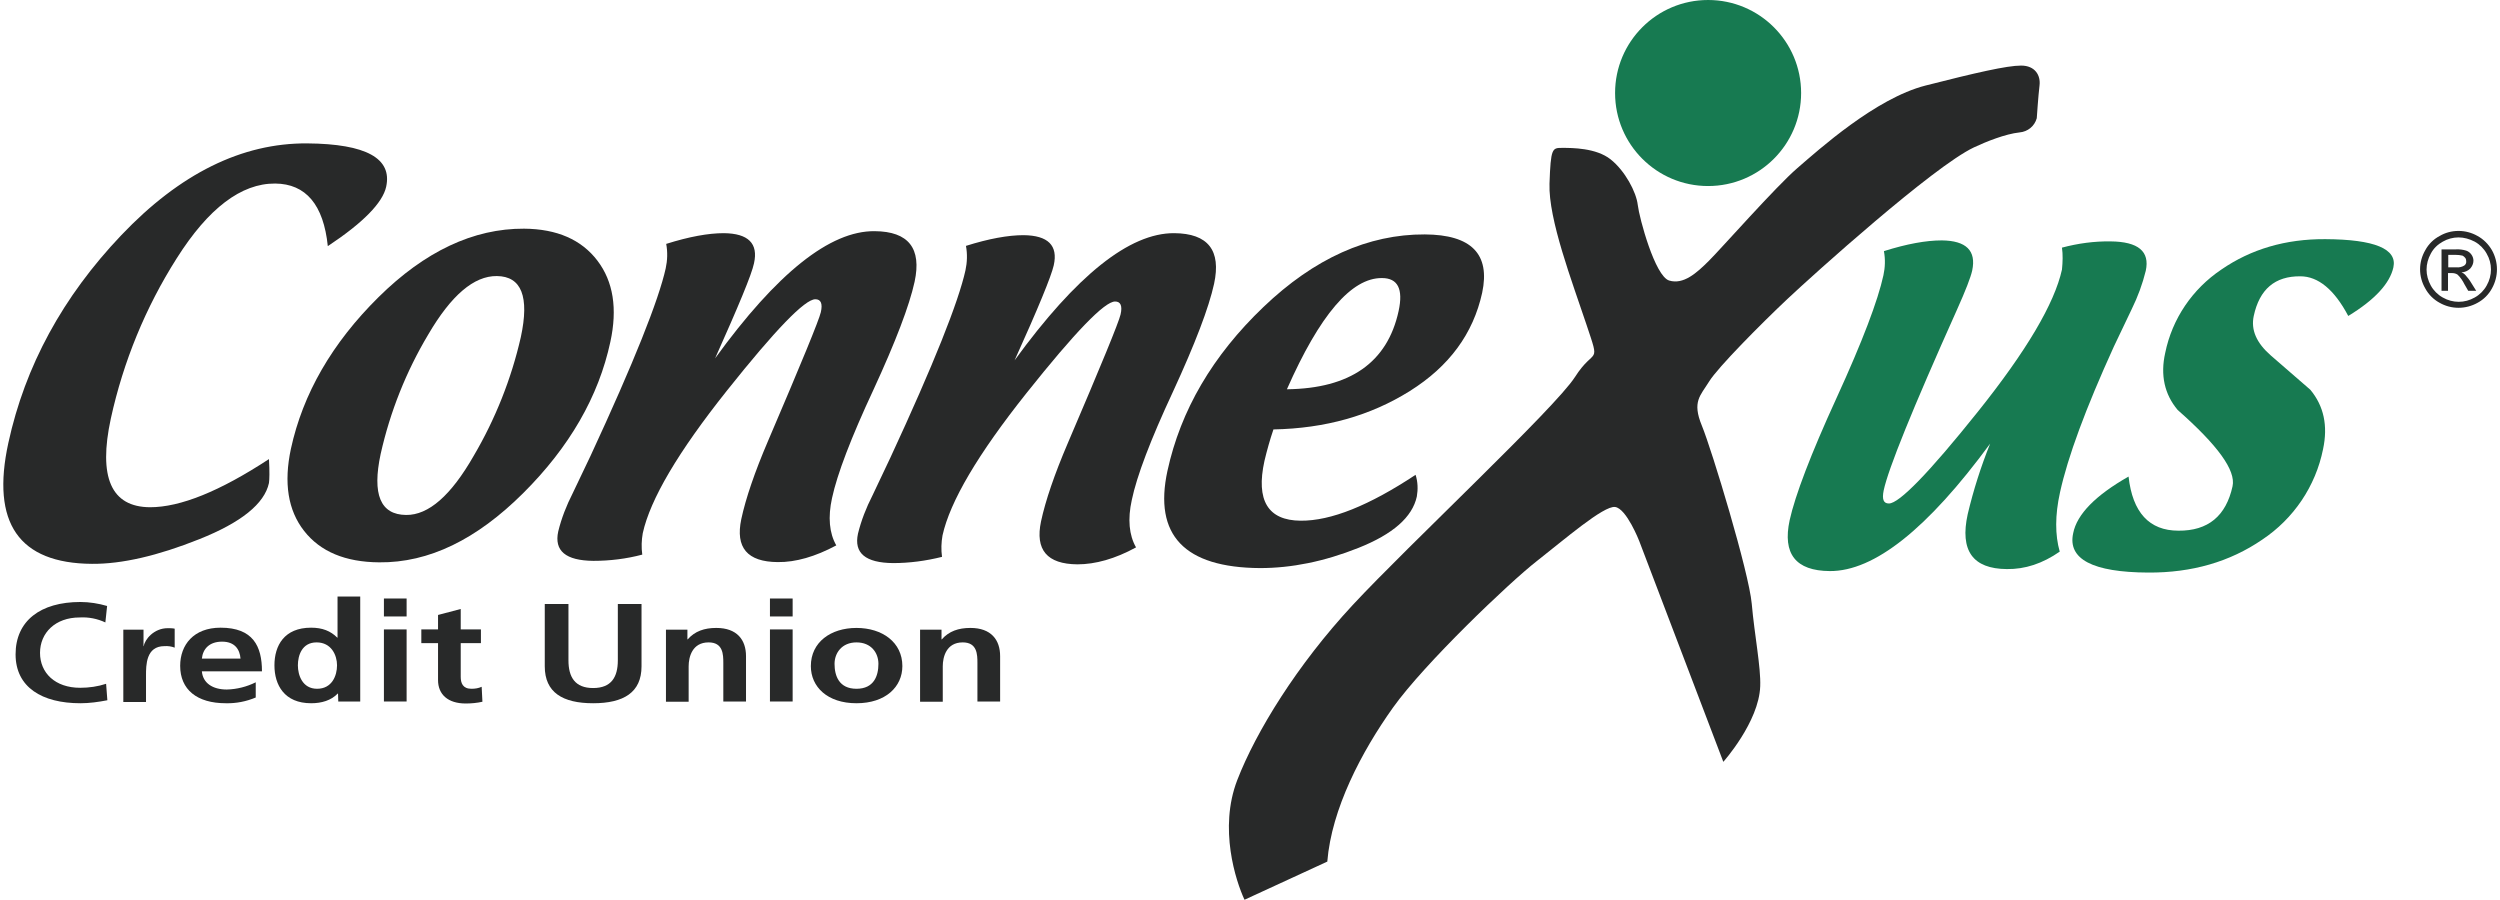 <?xml version="1.0" encoding="UTF-8"?> <svg xmlns="http://www.w3.org/2000/svg" width="300" height="108" viewBox="0 0 300 108" fill="none"><g clip-path="url(#clip0_1579_17539)"><path d="M32.274 55.092C32.364 56.619 32.334 57.546 32.274 57.965C31.735 60.449 28.953 62.693 23.925 64.698C18.898 66.703 14.618 67.691 11.027 67.661C2.259 67.601 -1.092 62.753 1.002 53.147C3.007 43.93 7.526 35.611 14.559 28.22C21.591 20.828 29.042 17.147 36.883 17.207C43.945 17.267 47.087 19.003 46.339 22.414C45.92 24.329 43.586 26.723 39.337 29.536C38.828 24.569 36.703 22.055 33.022 22.025C28.953 21.995 25.002 24.988 21.202 31.003C17.461 36.898 14.798 43.392 13.302 50.215C11.775 57.277 13.332 60.838 18 60.868C21.651 60.868 26.379 58.953 32.274 55.092Z" fill="#282929"></path><path d="M45.501 67.481C41.431 67.451 38.439 66.195 36.493 63.711C34.548 61.227 34.04 57.935 34.907 53.865C36.344 47.252 39.845 41.177 45.411 35.671C50.977 30.165 56.813 27.412 62.888 27.441C66.838 27.471 69.77 28.758 71.686 31.272C73.601 33.785 74.109 37.047 73.242 41.027C71.835 47.581 68.334 53.656 62.768 59.192C57.202 64.728 51.486 67.541 45.501 67.481ZM48.733 61.795C51.426 61.825 54.119 59.461 56.843 54.703C59.446 50.274 61.361 45.456 62.498 40.459C63.546 35.611 62.588 33.157 59.626 33.127C56.873 33.097 54.149 35.431 51.396 40.13C48.733 44.589 46.818 49.407 45.681 54.464C44.633 59.342 45.651 61.766 48.733 61.795Z" fill="#282929"></path><path d="M85.811 43.003C93.232 32.768 99.606 27.681 104.963 27.741C109.032 27.771 110.618 29.806 109.751 33.816C109.122 36.688 107.476 40.998 104.813 46.773C102.12 52.549 100.474 56.858 99.845 59.761C99.337 62.065 99.516 63.98 100.354 65.447C97.84 66.793 95.476 67.481 93.322 67.451C89.671 67.421 88.234 65.716 88.953 62.304C89.491 59.791 90.569 56.648 92.155 52.938C96.165 43.571 98.289 38.394 98.499 37.466C98.738 36.419 98.499 35.91 97.84 35.91C96.584 35.91 93.052 39.561 87.217 46.893C81.382 54.224 78.03 59.91 77.132 63.98C76.983 64.818 76.953 65.686 77.072 66.554C75.157 67.062 73.182 67.302 71.207 67.302C67.885 67.272 66.479 66.105 66.988 63.771C67.377 62.185 67.975 60.658 68.723 59.192L70.878 54.673C76.055 43.511 79.047 36 79.885 32.2C80.095 31.242 80.125 30.224 79.945 29.267C82.698 28.399 85.002 27.98 86.858 27.98C89.79 28.01 91.017 29.207 90.479 31.601C90.21 32.918 88.623 36.718 85.811 43.003Z" fill="#282929"></path><path d="M121.75 43.242C129.172 33.038 135.546 27.95 140.902 27.98C144.972 28.01 146.558 30.045 145.69 34.055C145.062 36.928 143.416 41.237 140.753 47.013C138.059 52.788 136.414 57.127 135.815 60C135.306 62.304 135.486 64.22 136.324 65.686C133.81 67.062 131.446 67.721 129.291 67.721C125.641 67.691 124.204 65.985 124.922 62.574C125.461 60.06 126.538 56.918 128.124 53.207C132.134 43.841 134.259 38.663 134.468 37.736C134.708 36.688 134.468 36.18 133.81 36.18C132.553 36.18 129.022 39.831 123.187 47.162C117.351 54.494 114 60.18 113.102 64.249C112.952 65.087 112.922 65.955 113.042 66.823C111.127 67.302 109.152 67.571 107.177 67.571C103.855 67.541 102.449 66.374 102.957 64.04C103.346 62.454 103.945 60.928 104.693 59.462L106.848 54.913C112.025 43.751 115.017 36.24 115.855 32.439C116.065 31.482 116.094 30.464 115.915 29.506C118.668 28.639 120.972 28.22 122.828 28.22C125.76 28.25 126.987 29.447 126.449 31.841C126.149 33.157 124.593 36.958 121.75 43.242Z" fill="#282929"></path><path d="M152.813 51.531C152.394 52.758 152.035 54.045 151.736 55.302C150.688 60.06 152.155 62.454 156.075 62.484C159.726 62.514 164.304 60.658 169.87 56.978C170.14 57.816 170.17 58.713 170.02 59.581C169.481 62.065 167.147 64.1 163.017 65.746C158.888 67.391 154.968 68.17 151.197 68.17C142.13 68.11 138.419 64.219 140.095 56.499C141.681 49.227 145.511 42.673 151.616 36.838C157.721 31.003 164.185 28.1 170.978 28.13C176.574 28.16 178.848 30.494 177.86 35.132C176.783 40.04 173.91 43.96 169.182 46.923C164.454 49.885 159.037 51.411 152.813 51.531ZM154.429 46.713C162 46.623 166.489 43.511 167.835 37.317C168.404 34.683 167.746 33.367 165.83 33.367C162.18 33.337 158.379 37.766 154.429 46.713Z" fill="#282929"></path><path d="M247.436 29.716C249.351 29.207 251.296 28.938 253.271 28.968C256.593 28.997 257.999 30.165 257.491 32.499C257.102 34.085 256.533 35.611 255.815 37.077L253.66 41.596C250.279 49.017 248.124 54.853 247.197 59.102C246.598 61.825 246.598 64.189 247.167 66.195C245.102 67.631 243.007 68.319 240.822 68.289C236.723 68.259 235.167 66.075 236.124 61.706C236.812 58.803 237.71 55.99 238.817 53.237C231.306 63.471 224.902 68.559 219.576 68.529C215.476 68.499 213.89 66.464 214.758 62.424C215.416 59.461 217.271 54.554 220.384 47.761C223.496 40.968 225.351 36.06 226.01 33.037C226.219 32.08 226.249 31.092 226.069 30.135C228.822 29.267 231.127 28.848 233.012 28.848C235.945 28.878 237.172 30.075 236.663 32.469C236.483 33.277 235.885 34.833 234.837 37.167C229.511 49.047 226.578 56.289 226.039 58.863C225.83 59.91 226.01 60.419 226.668 60.419C227.895 60.419 231.456 56.768 237.321 49.436C243.187 42.105 246.538 36.419 247.436 32.349C247.526 31.451 247.556 30.554 247.436 29.716Z" fill="#177A51"></path><path d="M255.427 57.187C255.905 61.496 257.91 63.681 261.412 63.681C264.973 63.711 267.127 61.915 267.905 58.354C268.324 56.439 266.11 53.417 261.322 49.197C259.736 47.312 259.227 45.008 259.826 42.344C260.664 38.245 263.088 34.683 266.559 32.349C270.12 29.895 274.28 28.669 279.038 28.698C284.963 28.728 287.686 29.866 287.207 32.08C286.788 33.995 284.993 35.97 281.791 37.915C280.115 34.743 278.17 33.157 276.045 33.157C272.993 33.127 271.137 34.713 270.449 37.915C270.09 39.591 270.778 41.147 272.484 42.644L277.242 46.773C278.858 48.718 279.367 51.082 278.768 53.895C277.871 58.354 275.237 62.245 271.467 64.758C267.576 67.421 263.028 68.738 257.791 68.708C251.117 68.678 248.095 67.092 248.783 63.98C249.232 61.706 251.477 59.431 255.427 57.187Z" fill="#177A51"></path><path d="M204.972 22.324C211.137 22.324 216.134 17.327 216.134 11.162C216.134 4.998 211.137 0 204.972 0C198.807 0 193.81 4.998 193.81 11.162C193.81 17.327 198.807 22.324 204.972 22.324Z" fill="#177A51"></path><path d="M159.276 103.391C159.785 97.077 163.376 90.224 167.147 84.928C170.917 79.631 181.152 69.875 184.414 67.332C187.675 64.788 192.433 60.658 193.81 60.838C195.187 61.017 196.713 64.938 196.713 64.938L206.798 91.421C206.798 91.421 211.077 86.633 211.226 82.354C211.316 80.08 210.538 76.189 210.209 72.449C209.88 68.708 205.421 53.985 204.224 51.082C203.027 48.179 204.044 47.491 205.092 45.785C206.139 44.08 211.406 38.783 214.488 35.88C217.571 32.978 231.995 19.99 236.872 17.686C238.339 16.997 240.643 16.07 242.349 15.89C243.336 15.8 244.144 15.142 244.413 14.185C244.413 14.185 244.593 11.461 244.743 10.264C244.892 9.067 244.234 7.87 242.528 7.87C240.822 7.87 237.052 8.738 231.067 10.264C225.082 11.791 218.259 17.955 215.685 20.17C213.112 22.384 206.618 29.746 205.092 31.272C203.566 32.798 202.01 34.175 200.304 33.666C198.598 33.157 196.713 26.155 196.533 24.599C196.354 23.042 195.007 20.499 193.271 19.122C191.536 17.746 188.663 17.746 187.466 17.746C186.269 17.746 186.089 17.746 185.94 22.025C185.79 26.304 188.663 33.816 190.369 38.933C192.074 44.05 191.386 41.506 188.992 45.247C186.598 48.987 169.002 65.416 162.329 72.598C155.655 79.781 150.718 87.8 148.473 93.606C146.229 99.411 148.294 105.726 149.341 107.97L159.276 103.391Z" fill="#282929"></path><path d="M12.883 84.03C11.805 84.239 10.728 84.389 9.651 84.389C5.042 84.389 1.87 82.474 1.87 78.524C1.87 74.514 4.833 72.239 9.651 72.239C10.728 72.239 11.835 72.419 12.853 72.718L12.643 74.693C11.686 74.244 10.638 74.035 9.561 74.095C6.628 74.095 4.803 75.95 4.803 78.344C4.803 80.738 6.598 82.534 9.621 82.534C10.668 82.534 11.745 82.384 12.733 82.055L12.883 84.03Z" fill="#282929"></path><path d="M14.798 75.561H17.222V77.536H17.252C17.371 76.728 18.479 75.382 20.125 75.382C20.394 75.382 20.693 75.382 20.962 75.441V77.716C20.573 77.566 20.154 77.506 19.735 77.536C17.521 77.536 17.521 79.811 17.521 81.067V84.239H14.798V75.561Z" fill="#282929"></path><path d="M30.688 83.701C29.551 84.18 28.324 84.419 27.097 84.389C23.626 84.389 21.621 82.743 21.621 79.9C21.621 77.387 23.237 75.322 26.469 75.322C30.359 75.322 31.436 77.536 31.436 80.559H24.225C24.344 81.965 25.511 82.743 27.217 82.743C28.414 82.713 29.611 82.414 30.688 81.875V83.701ZM28.863 79.032C28.773 77.925 28.175 76.998 26.648 76.998C25.122 76.998 24.344 77.865 24.225 79.032H28.863Z" fill="#282929"></path><path d="M40.563 83.222H40.534C39.726 84.06 38.589 84.389 37.332 84.389C34.13 84.389 32.933 82.204 32.933 79.84C32.933 77.476 34.1 75.322 37.332 75.322C38.678 75.322 39.666 75.711 40.474 76.519H40.504V71.581H43.227V84.18H40.593L40.563 83.222ZM38.05 82.653C39.845 82.653 40.444 81.067 40.444 79.84C40.444 78.614 39.756 77.087 37.99 77.087C36.224 77.087 35.746 78.673 35.746 79.84C35.746 81.007 36.284 82.653 38.05 82.653Z" fill="#282929"></path><path d="M46.07 71.82H48.793V73.975H46.07V71.82ZM46.07 75.531H48.793V84.18H46.07V75.531Z" fill="#282929"></path><path d="M52.564 77.177H50.559V75.531H52.564V73.796L55.287 73.077V75.531H57.711V77.177H55.287V81.217C55.287 81.965 55.526 82.653 56.574 82.653C56.992 82.653 57.411 82.594 57.8 82.414L57.89 84.209C57.232 84.359 56.544 84.419 55.885 84.419C53.761 84.419 52.564 83.342 52.564 81.606V77.177Z" fill="#282929"></path><path d="M65.372 72.479H68.215V79.242C68.215 81.247 68.993 82.564 71.177 82.564C73.362 82.564 74.14 81.247 74.14 79.242V72.479H76.983V79.96C76.983 83.102 74.828 84.389 71.177 84.389C67.526 84.389 65.372 83.102 65.372 79.96V72.479Z" fill="#282929"></path><path d="M79.915 75.561H82.489V76.728H82.519C83.386 75.741 84.523 75.352 85.96 75.352C88.444 75.352 89.521 76.788 89.521 78.733V84.18H86.798V79.571C86.798 78.524 86.768 77.087 85.032 77.087C83.057 77.087 82.638 78.853 82.638 79.96V84.21H79.915V75.561Z" fill="#282929"></path><path d="M92.394 71.821H95.117V73.975H92.394V71.821ZM92.394 75.531H95.117V84.18H92.394V75.531Z" fill="#282929"></path><path d="M102.778 75.352C105.89 75.352 108.284 77.088 108.284 79.93C108.284 82.414 106.279 84.389 102.778 84.389C99.277 84.389 97.302 82.414 97.302 79.93C97.302 77.058 99.696 75.352 102.778 75.352ZM102.778 82.653C104.873 82.653 105.411 81.097 105.411 79.661C105.411 78.344 104.544 77.088 102.778 77.088C101.012 77.088 100.145 78.374 100.145 79.661C100.145 81.097 100.683 82.653 102.778 82.653Z" fill="#282929"></path><path d="M110.409 75.561H112.982V76.728H113.012C113.88 75.741 115.017 75.352 116.454 75.352C118.937 75.352 120.015 76.788 120.015 78.733V84.18H117.291V79.571C117.291 78.524 117.262 77.087 115.526 77.087C113.551 77.087 113.132 78.853 113.132 79.96V84.21H110.409V75.561Z" fill="#282929"></path><path d="M295.018 27.711C295.826 27.711 296.604 27.92 297.292 28.309C298.01 28.698 298.609 29.297 299.028 30.015C299.836 31.451 299.836 33.187 299.028 34.623C298.639 35.342 298.04 35.94 297.322 36.329C295.886 37.137 294.15 37.137 292.743 36.329C292.025 35.94 291.427 35.342 291.038 34.623C290.2 33.187 290.2 31.451 291.038 30.015C291.427 29.297 292.025 28.698 292.773 28.309C293.432 27.92 294.21 27.711 295.018 27.711ZM295.018 28.489C294.359 28.489 293.701 28.668 293.132 28.998C292.534 29.327 292.025 29.806 291.696 30.434C291.367 31.032 291.187 31.691 291.187 32.349C291.187 33.008 291.367 33.666 291.696 34.264C292.025 34.863 292.534 35.372 293.132 35.701C294.329 36.389 295.766 36.389 296.963 35.701C297.561 35.372 298.07 34.863 298.399 34.264C299.088 33.067 299.088 31.601 298.399 30.434C298.07 29.835 297.561 29.327 296.963 28.998C296.334 28.668 295.676 28.489 295.018 28.489ZM292.983 34.893V29.925H294.689C295.107 29.895 295.556 29.955 295.945 30.075C296.215 30.165 296.424 30.344 296.574 30.554C296.723 30.763 296.813 31.032 296.813 31.272C296.813 31.631 296.664 31.96 296.424 32.23C296.155 32.499 295.766 32.678 295.377 32.678C295.526 32.738 295.676 32.828 295.796 32.948C296.065 33.247 296.334 33.576 296.544 33.935L297.142 34.893H296.185L295.736 34.115C295.526 33.696 295.257 33.277 294.898 32.948C294.718 32.828 294.479 32.768 294.24 32.768H293.761V34.893H292.983ZM293.791 32.08H294.748C295.078 32.11 295.407 32.05 295.706 31.87C295.886 31.751 295.975 31.541 295.945 31.332C295.945 31.182 295.915 31.062 295.826 30.943C295.736 30.823 295.616 30.733 295.496 30.673C295.227 30.614 294.958 30.584 294.689 30.584H293.791V32.08Z" fill="#282929"></path></g><defs><clipPath id="clip0_1579_17539"><rect width="299.251" height="108" fill="white" transform="translate(0.374 0)"></rect></clipPath></defs></svg> 